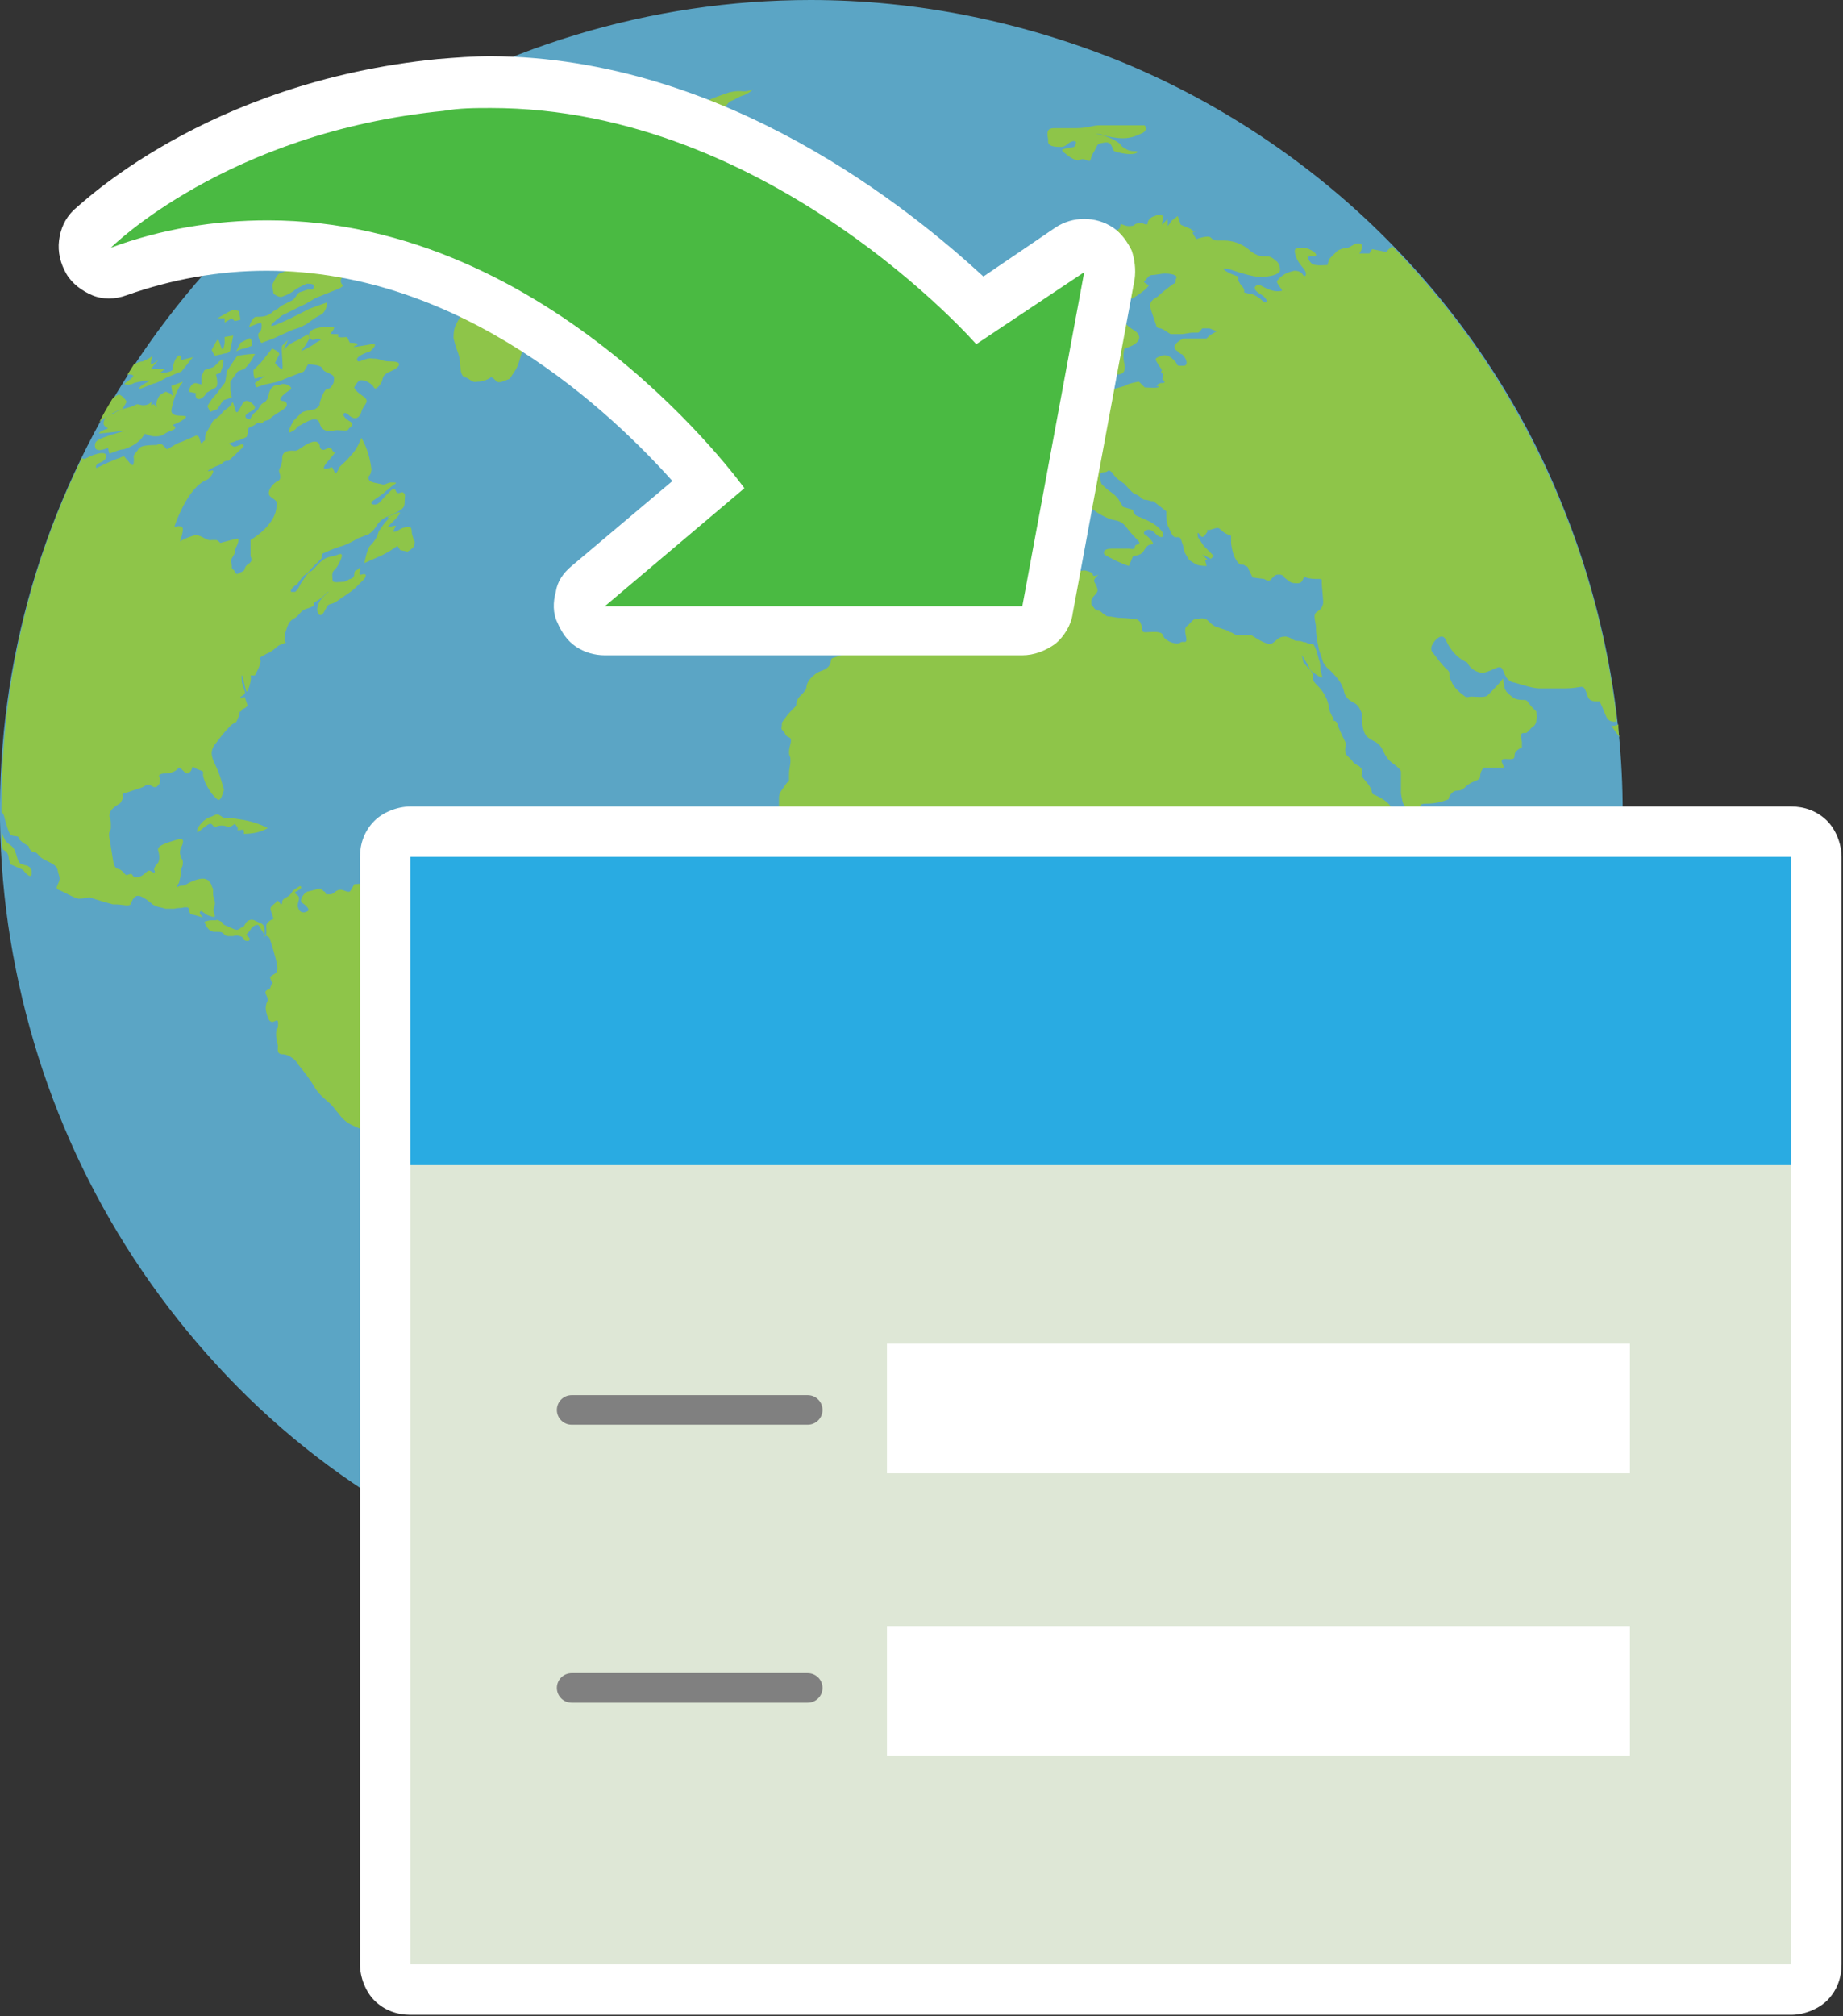<?xml version="1.0" encoding="utf-8"?>
<!-- Generator: Adobe Illustrator 28.3.0, SVG Export Plug-In . SVG Version: 6.00 Build 0)  -->
<svg version="1.1" id="Layer_1" xmlns="http://www.w3.org/2000/svg" xmlns:xlink="http://www.w3.org/1999/xlink" x="0px" y="0px"
	 width="128px" height="140px" viewBox="0 0 128 140" style="enable-background:new 0 0 128 140;" xml:space="preserve">
<rect x="0" y="0" width="128" height="140" fill="#333333" stroke="none"/>
<style type="text/css">
	.st0{fill:#5BA5C5;}
	.st1{fill:#8EC549;}
	.st2{fill:#DEE7D6;}
	.st3{fill:#FFFFFF;}
	.st4{fill:#29ABE2;}
	.st5{fill:none;stroke:#808080;stroke-width:2.052;stroke-linecap:round;stroke-miterlimit:10;}
	.st6{fill:#4ABA42;}
</style>
<path class="st0" d="M112.7,56.4c0,11.1-3.3,22-9.5,31.3c-6.2,9.3-15,16.5-25.3,20.8c-10.3,4.3-21.6,5.4-32.6,3.2
	c-10.9-2.2-21-7.5-28.8-15.4C8.6,88.3,3.3,78.3,1.1,67.3C-1.1,56.4,0,45.1,4.3,34.8C8.6,24.5,15.8,15.7,25,9.5
	C34.3,3.3,45.2,0,56.3,0c7.4,0,14.7,1.5,21.6,4.3c6.8,2.8,13.1,7,18.3,12.2c5.2,5.2,9.4,11.4,12.2,18.3
	C111.2,41.6,112.7,49,112.7,56.4z"/>
<path class="st1" d="M102.1,57.2c0,0-0.3,0.2-0.5,0.4c-0.2,0.2-0.5,0.1-1.1,0.1c-0.5,0-0.4,0.1-0.9,0.1c-0.5,0-0.3,0.3-0.7,0.3
	c-0.4,0-0.7,0.1-0.9,0.1s-0.2-0.3-0.4-0.3c-0.2,0-0.2-0.1-0.2-0.2c0,0,0,0,0-0.1v-0.5c0-0.1-0.1-0.2-0.1-0.3s-0.1-0.2-0.2-0.2
	c-0.2-0.2-0.2-0.3-0.5-0.6c-0.3-0.4-0.7-0.6-1.1-0.8c-0.4-0.1,0-0.2-0.6-0.9c-0.6-0.7-0.2-0.3-0.3-0.8c0-0.1-0.1-0.2-0.2-0.3
	c-0.2-0.1-0.4-0.2-0.5-0.4c-0.4-0.4-0.3-0.3-0.4-0.4c-0.1-0.2-0.1-0.5,0-0.7c0-0.1-0.5-1-0.6-1.4s-0.5-0.2-0.3-0.3
	c0.1-0.1,0-0.1-0.1-0.3c-0.1-0.2-0.2-0.4-0.2-0.6c-0.1-0.6-0.4-1.1-0.8-1.5c-0.4-0.4-0.3-0.4-0.3-0.7c0-0.3-0.7-0.8-0.7-1
	c0-0.2-0.2-0.6-0.1-0.4c0.1,0.1,0.4,0.6,0.5,0.8c0.1,0.2,0,0.2,0.6,0.6c0.6,0.4,0.2-0.1,0.2-0.5c0-0.2,0-0.4-0.1-0.6
	c-0.1-0.4-0.2-0.8-0.4-1.1c-0.2,0-0.4,0-0.5-0.1c-0.3,0-0.2-0.1-0.6-0.1c-0.3,0-0.3-0.2-0.8-0.3c-0.6,0-0.6,0.3-1,0.5
	c-0.4,0.1-1.2-0.5-1.4-0.6c-0.3,0-0.7,0-1,0c-0.1,0-0.2-0.1-0.4-0.2c-0.1,0-0.1,0-0.2-0.1c-0.3-0.1-0.6-0.2-0.9-0.3
	c-0.2-0.1-0.4-0.3-0.5-0.4c-0.3-0.3-0.7-0.1-0.9-0.1c-0.2,0-0.4,0.4-0.6,0.5c-0.2,0.2,0,0.7,0,0.9c0,0.3-0.2,0.1-0.4,0.2
	c-0.2,0.2-0.8,0-1-0.2c-0.3-0.2-0.1-0.2-0.3-0.4c-0.2-0.2-0.9-0.1-1.1-0.1c-0.2,0-0.3,0-0.3-0.4c0-0.1-0.1-0.2-0.1-0.3
	c-0.1-0.1-0.2-0.2-0.3-0.2c0,0-0.7-0.1-1.1-0.1c-0.3,0-0.6-0.1-0.8-0.1c-0.2,0-0.2-0.1-0.4-0.2c-0.1-0.1-0.2-0.2-0.3-0.2
	c-0.1,0-0.2,0-0.2-0.1c-0.1,0-0.1-0.1-0.2-0.2c-0.1-0.1-0.1-0.1-0.1-0.2s0-0.2,0-0.2c0-0.2,0.3-0.4,0.4-0.6c0.1-0.2-0.1-0.5-0.2-0.7
	s0.3-0.5,0.3-0.5s-0.4,0.2-0.4,0c0-0.2-0.6-0.3-0.6-0.3l-0.6,0.1h-2c0,0-0.4,0.1-1.4,0.1c-0.4,0-0.8,0-1.1,0c-0.2,0-0.3,0-0.5,0.1
	c-0.3,0-0.5,0.1-0.8,0.2c-0.2,0.1-0.2,0.2-0.4,0.2c-0.3,0-0.5,0.1-0.8,0.2c-0.4,0.2,0,0-0.1,0.2c-0.1,0.2-0.2,0.2-0.3,0.2h-0.2
	c-0.1,0-0.3-0.1-0.4-0.2c-0.2,0-0.3,0-0.5,0h-0.7c-0.2,0-0.4-0.1-0.5-0.2c-0.1-0.2-0.3-0.3-0.6-0.4c-0.4-0.1-0.3,0.2-0.3,0.2
	s0,0.2-0.1,0.4c-0.1,0.2-0.2,0.4-0.2,0.6c0,0.2-0.4,0.2-0.5,0.4c-0.1,0.2-0.4,0.2-0.7,0.3c-0.3,0.1-0.6,0.1-0.8,0.3
	s-0.5,0.5-0.5,0.7c-0.1,0.2-0.3,0.3-0.3,0.5c0,0.2,0.1,0.4,0.1,0.6l-0.1,0.2c0,0-0.4,0.3-0.4,0.6S59.4,45,59.4,45
	c-0.3,0.1-0.5,0.2-0.8,0.4c-0.2,0.1-0.5,0.2-0.8,0.3c-0.2,0.1,0.1,0.6-0.8,0.9c-0.3,0.1-0.5,0.3-0.7,0.5c-0.2,0.2-0.3,0.5-0.3,0.7
	c-0.1,0.2-0.2,0.3-0.4,0.5c-0.2,0.2-0.3,0.4-0.3,0.7c-0.3,0.3-0.6,0.6-0.8,0.9c-0.2,0.3-0.2,0.2-0.2,0.5c-0.1,0.3,0.1,0.3,0.2,0.5
	c0.1,0.2,0.1,0.2,0.3,0.3c0.3,0.1,0,0.6,0,1c0,0.4,0.1,0.2,0.1,0.6c0,0.4-0.1,0.5-0.1,1V54c0,0.1,0,0.1,0,0.2c0,0,0,0.1-0.1,0.1
	c-0.1,0.1-0.5,0.7-0.5,0.7c-0.1,0.2-0.1,0.3-0.1,0.5v0.5c0,0.3,0,0-0.1,0.4c-0.1,0.4,0,0-0.1,0.3c-0.1,0.3,0.4,0.5,0.4,0.5l0.2,0.2
	c0.2,0.3,0.7,0.1,0.7,0.1c-0.1,0.3,0.2,0.4,0.4,0.5h0.1c0.1,0.2,0.3,0.4,0.5,0.5c0.2,0.1,0.2,0.2,0.5,0.4c0.2,0.1,0.3,0.3,0.4,0.5
	c0,0.1,0.1,0.1,0.1,0.2v0.5c0,0.1,0.4,0.3,0.6,0.5c0.2,0.1,0.4,0.3,0.7,0.3c0.1,0,0.2,0.1,0.2,0.1c0.2,0.1,0.2,0.3,0.4,0.4
	c0.2,0.1,1.2,0.8,1.2,0.8c0.4,0.2,0.7,0.4,1,0.6c0.4,0.3,0.6,0.1,0.6,0.1H62l0.5-0.1c0.2-0.1,0.5-0.2,0.7-0.3c0.3-0.1,0.6-0.2,1-0.2
	h1.2c0.5,0,0.2,0.1,0.5,0.2c0.2,0,0.3,0,0.5,0h0.1l0.5-0.2c0.2,0,0.4-0.1,0.6-0.2c0.2-0.1,0.5-0.2,0.7-0.3c0.2,0,0.3-0.2,0.6-0.2
	c0,0,0.1,0,0.1,0c0,0,0.1,0,0.1-0.1c0,0,0.1-0.1,0.1-0.1c0,0,0-0.1,0-0.1h0.2l0.7-0.1h1c0.4,0,0.3,0.2,0.9,0.5
	c0.6,0.3,0.1,0.3,0,0.7C71.9,63,72.2,63,72.5,63c0.3,0,0.7-0.2,1-0.2c0.3-0.1,0.7-0.1,1-0.3l0.3,0.4c0.2,0.2,0.4,0.4,0.6,0.6
	c0.1,0.1,0.1,0.2,0.1,0.4c0,0.1,0,0.3-0.1,0.4c0,0.1-0.1,0.1-0.1,0.2c-0.1,0.2-0.2,0.4-0.2,0.7c0,0.1,0,0.2-0.1,0.3
	c0,0.2-0.4,0.5-0.5,1.1c-0.1,0.6,0.7,1.4,1.4,2.1l0.4,0.3c0.2,0.1,0.3,0.3,0.4,0.5c0.1,0.2,0.2,0.4,0.2,0.7c0,0.4,0.1,0.7,0.2,1.1
	c0.2,0.7,0.7,0.7,0.4,0.7c-0.3,0-0.2,1,0.1,1.2c0.3,0.2,0.3,1.2-0.3,2c-0.6,1-1.1,2.1-1.4,3.3c0,0.2-0.1,0.3-0.1,0.4
	c-0.2,0.9,1.4,3.7,1.4,3.7c0.1,0.9,0.2,1.8,0.2,2.7c0.1,0.7,0.3,1.3,0.8,1.9c0,0.1,0.1,0.1,0.1,0.2c0,0.6,0.2,1.3,0.5,1.8
	c0.5,0.8-0.3,1.5,0.2,2.6c0.5,1,1,0.6,1.8,0.1s1.2,0,1.5-0.1c0.4,0,1.2-0.5,1.7-0.6c0.5,0,0.5-0.9,1.5-1.3c0.4-0.1,0.8-0.3,1-0.6
	s0.5-0.7,0.5-1.1c0.3-1,0.9-1.3,1.6-1.8c0.7-0.5,0.6-0.6,0.4-1.2l-0.1-0.3c-0.3-0.8,1.5-1.3,1.5-1.3c0.3,0,0.5-0.4,0.7-1.3
	c0.1-0.3,0.1-0.7,0.1-1c-0.1-0.3-0.2-0.7-0.4-1c-0.5-0.5,0.2-0.7,0.5-0.9c0.3-0.2,0.6-0.4,0.9-0.7c0.3-0.3,0.4-0.6,0.6-0.8
	s0.9-0.4,1.1-0.6c0.4-0.2,0.7-0.5,1-0.9c0.3-0.4,0.4-0.5,0.3-0.9c-0.1-0.5,0-0.5,0.1-1.4c0-0.4,0-0.7,0.2-1.1c0,0-0.1-0.2-0.2-0.5
	c-0.1-0.4-0.2-0.7-0.3-1.1c-0.1-0.6,0-0.8-0.1-1.1c-0.2-0.3-0.3-0.7-0.2-1c0-0.5,0.4-0.2,0.4-0.6c0-0.4,0.1-0.6,0.3-0.8
	s-0.1-0.7,0.3-0.8c0.3-0.1,0.6-0.5,0.7-0.6v0c0.2-0.2,0.4-0.3,0.5-0.5c0.1-0.1,0.6-0.8,0.8-1c0.1-0.2,0.7-0.6,0.9-0.8
	c0.2-0.1,0.5-0.2,0.6-0.3c0.3-0.4,0.6-0.7,0.9-1c0.3-0.3,0.6-0.6,0.8-1c0.2-0.5,0.4-1,0.7-1.5c0.5-0.8,0.6-2.4,0.8-2.8
	C102.6,57.1,102.1,57.2,102.1,57.2z M61,45.8h0.4H61z M16.5,25.8c0.2-0.1,0.3-0.1,0.5-0.2c0.3-0.3,0.5-0.6,0.7-1
	c0.1-0.1-1.2,0.1-1.2,0.1c-0.2,0.2-0.6,0.9-0.7,1c-0.1,0.1-0.1,0.8-0.2,0.9c-0.1,0.1-0.5,0.7-0.7,0.9c-0.2,0.2-0.3,0.4-0.5,0.7
	l0.2,0.4l0.5-0.2l0.4-0.6l0.6-0.2L16,27.1l0-0.6L16.5,25.8z M25,26.4c0.2,0,0.3,0,0.5,0.1c0.2,0.1,0.3,0.2,0.4,0.3
	c0.1,0.2,0.2,0.3,0.5-0.1c0.3-0.4,0-0.6,0.7-0.9c0.7-0.3,0.9-0.7,0.1-0.7c-0.8,0-0.7-0.2-1.3-0.2c-0.6-0.1-1,0.4-1.1,0.1
	c-0.1-0.3,0.9-0.6,0.9-0.6s0.7-0.6,0.1-0.5s-1.6,0.3-1.1,0.1c0.5-0.2-0.4-0.2-0.4-0.2l-0.2-0.4c0,0-0.8,0.1-0.6-0.1
	c0.2-0.2-0.7,0-0.5-0.2c0.2-0.2,0.3-0.5,0.1-0.4c-0.5,0-1,0-1.4,0.2c-0.5,0.3-0.1,0.8,0.1,0.7c0.2-0.1,0.3-0.1,0.5,0
	c0,0-0.4,0.2-0.5,0.3c-0.1,0.1-0.9,0.5-0.9,0.5l0.3-0.4l0.3-0.5l-0.1-0.3l-0.7,0.4l-0.6,0.3l-0.4,0.4l0.3-0.7L19.6,24
	c-0.1,0.2,0.1,1.6,0,1.6c-0.1,0.1-0.5-0.4-0.5-0.4c0.1-0.2,0.2-0.4,0.3-0.6c0-0.2-0.5-0.4-0.5-0.4l-0.8,1l-0.5,0.5
	c0,0.2,0,0.4,0.1,0.6l0.7-0.2l-0.7,0.5l0.1,0.3l0.6-0.2c0.5-0.1,1-0.2,1.4-0.4l1.3-0.5l0.3-0.5c0,0,0.9,0,1,0.3
	c0.1,0.3,0.7,0.3,0.8,0.6c0,0.2,0,0.4-0.1,0.5c-0.1,0.2-0.2,0.3-0.4,0.3c-0.3,0.2-0.5,1-0.5,1c0,0.1,0,0.2-0.1,0.2
	c0,0.1-0.1,0.1-0.2,0.2c-0.3,0.1-0.8,0.1-1,0.3c-0.2,0.2-0.5,0.5-0.5,0.5c0,0-0.6,1-0.2,0.8c0.4-0.2,0.3-0.2,0.5-0.4
	c0.3-0.1,1.3-0.9,1.5-0.2c0.2,0.7,0.8,0.5,1,0.5c0.2-0.1,1,0.1,1-0.1c0-0.1,0.6-0.3,0-0.6c-0.6-0.4-0.3-0.7,0-0.4
	c0.3,0.3,0.7,0.4,0.9-0.2c0.1-0.5,0.7-0.7,0.1-1.1c-0.6-0.4-0.6-0.6-0.6-0.6S24.8,26.5,25,26.4z M27.6,35.6l-0.7,0.3L27,36
	c-0.3,0.3-0.5,0.6-0.7,0.9c-0.1,0.4-0.3,0.7-0.6,1c-0.2,0.2-0.4,1.2-0.4,1.2l0.9-0.4c0.5-0.2,1-0.5,1.4-0.8l0.2,0.3l0.5,0.1
	c0.2-0.1,0.3-0.2,0.4-0.3c0.1-0.1,0.1-0.3,0.1-0.4l-0.1-0.2c0-0.1-0.1-0.3-0.1-0.4c0-0.1,0-0.3-0.1-0.4c-0.3,0-0.5,0-0.8,0.2
	c-0.3,0.2-0.4,0.1-0.4,0.1l0.2-0.4c-0.2,0-0.4,0.1-0.6,0.1C27.1,36.4,28.2,35.4,27.6,35.6z M15.6,22.4l0.5-0.3l0.2,0.2l0.4-0.1
	l-0.1-0.6l-0.4-0.1l-0.4,0.2l-0.7,0.4h0.5L15.6,22.4z M15.4,24.6c0.2-0.1,0.5,0,0.6-0.3c0-0.2,0.1-0.5,0.1-0.5l0.1-0.5l-0.6,0.1v0.4
	c0,0.1-0.1,0.6-0.2,0.4c-0.1-0.2-0.2-0.7-0.3-0.6c-0.1,0.1-0.4,0.7-0.4,0.7l0.2,0.4L15.4,24.6z M13.1,27.2l0.5,0.1
	c0,0-0.1,0.5,0.3,0.4c0.4-0.2,0.4-0.4,0.4-0.4s0.5-0.3,0.7-0.4C15.2,26.7,15,26,15,26l0.3-0.1c0,0,0.3-0.7,0.2-0.9
	c-0.1-0.2-0.5,0.4-0.7,0.5l-0.6,0.2L14,26.1v0.6l-0.4-0.1C13.2,26.6,13.1,27.2,13.1,27.2z M50.7,6.4c-0.6,0.2-1.2,0.4-1.8,0.7
	c-0.2,0.1-1.1,0.4-1.2,0.4c-0.1,0,0.5-0.4,0-0.5h-0.1c-0.1-0.1-0.2-0.2-0.3-0.3c-0.1,0-0.2,0-0.3,0l-0.3-0.2
	c-0.2,0.1-0.3,0.2-0.5,0.2h-1l-0.4,0.3L44.8,7l-0.3,0.1L44,7.2l-0.3,0.2l-0.3,0.1L43,7.7l-0.4,0.2l-0.1-0.1l-0.4,0.1l-0.4,0.3
	l-0.2,0.2l-0.2-0.1l-0.6,0.2l-0.2,0.3l-0.1-0.1l-0.4,0.1l-0.2,0.3l-0.3,0.3h-0.2l-0.5,0.2h-0.2l-0.3,0.5l-0.2,0.1l-0.2,0.2l-0.3,0.1
	l-0.1-0.1l-0.3,0.3l-0.5,0.3l-0.3,0.5l-0.5,0.3c0,0,0.4-0.3-0.5,0l-1.8,0.7c-0.4,0.2-0.7,0.5-1,0.8c0,0.1-0.7,0.4-0.7,0.4
	s-2.4,1.6-1.9,1.5c0.5-0.1,0.8,0.2,0.1,0.5c-0.7,0.3-1.3,1.1-2.2,1.4s-1.4,1.2-0.6,0.8c0.8-0.3,1.8-0.7,1.8-0.7s-2.1,1.5-1.2,1.3
	s0.8,0,1.4-0.3c0.7-0.3,0.8-0.9,1.6-0.8c0.8,0.1,1-0.1,1.1,0.4c0.1,0.5,0.5,0.9,0.2,1.3c-0.2,0.3-0.5,0.6-0.8,0.8
	c0,0-0.1,0.5,0.5,0.2c0.6-0.3,0.9-0.9,1-0.7c0.1,0.3,0.3,0.5,0.5,0.7c-0.3,0-0.7,0-1,0.1c-0.3,0.1-0.7,0.5-0.3,0.5
	c0.4,0,0.8-0.1,1.2-0.2c0.1,0-0.1,0.5-0.3,0.7c-0.2,0.1-1,0.8-1,0.8c-0.2,0.2-0.3,0.5-0.4,0.7c-0.1,0.3-0.1,0.6-0.1,0.8
	c0.2,0.8,0.3,0.9,0.4,1.3c0.1,0.5,0,1.3,0.4,1.4c0.4,0.1,0.4,0.4,0.9,0.3c0.3,0,0.6-0.1,0.9-0.3c0.1,0,0.2,0.1,0.4,0.3
	c0.2,0.1,0.4,0,0.9-0.2l0.4-0.6c0.2-0.3,0.4-1.1,0.4-1.1s0.3-0.5,0.2-0.7c-0.1-0.2,0,0.2,0.6-0.5c0.6-0.7,0.7-0.8,0.6-1.1
	c-0.1-0.3-0.2-0.4-0.1-0.5c0.1-0.1,0.3-0.5,0.8-0.7c0.5-0.2,0.2,0.3,1.3-0.6c0.5-0.4,1-0.9,1.5-1.4c0.5-0.5,0-0.5,0.7-0.9
	c0.7-0.4,0.6-0.3,1.3-0.8c0.7-0.5,1-0.8,1.3-0.9c0.3-0.1,1.4-1,2.3-1.6c1-0.6,0.8-0.5,0.6-0.4c-0.2,0.1-1.6,0.4-2,0.5
	c-0.4,0.1,0.3-0.6,0.3-0.6s0.5-0.5,0.6-0.3s0.3,0.4,0.9,0.1c0.6-0.2,1-0.5,0.6-0.7c-0.4-0.2-0.4-0.2-0.7-0.3
	c-0.3-0.1-0.3-0.1-0.7-0.1c-0.4,0-0.8-0.1-0.6-0.2c0.2-0.1,0.5-0.3,1.1-0.5l0.9-0.4c0.3-0.1,0.7-0.1,0.7-0.2c0-0.2-0.2-0.2-0.4-0.1
	c0.3-0.1,0.6-0.2,0.8-0.4c0.3-0.4,0.6-0.7,0.2-0.5c-0.4,0.2,0.3-0.5,0.3-0.5s0.2-0.6-0.4-0.3c-0.7,0.2-1.2,0-0.5-0.2
	c0.8-0.2,1.3-0.6,1.1-0.6h-1.2c0,0-0.1-0.2,1-0.9c1.1-0.7,1.2-1.2,1.5-1.3c0.3-0.1,0.5-0.3,0.9-0.4c0.2-0.1,0.4-0.2,0.6-0.4
	C51.6,6.5,51.6,6.2,50.7,6.4z M49.5,16.2c-0.4,0.3-0.4,0.2-0.8,0.4c-0.3,0.1-0.6,0.2-0.8,0.4c-0.2,0.2-0.5,0.4-0.8,0.5
	c-0.3,0.1-0.2-0.2-0.5-0.2c-0.3-0.1-1.4,0.9-1.2,1c0.2,0.1,0.6-0.3,1.1-0.5c0.5-0.2,0,0.2-0.1,0.2c-0.2,0.2-0.5,0.4-0.7,0.7l0.9-0.2
	L46.3,19c0,0,0.7-0.3,0.9-0.3c0.3,0,0.7,0,1-0.1c0.3-0.1,0.7-0.3,0.7-0.4c0.4-0.4,0.8-0.7,1.3-1c0.4-0.3,0.7-0.6,1-1.1
	C50.9,15.8,49.9,15.9,49.5,16.2z M16.4,24.4c0.2-0.1,0.4-0.2,0.6-0.2c0.2-0.1,0.3-0.1,0.5-0.2c0,0,0-0.6-0.2-0.5
	c-0.2,0.1-0.4,0.2-0.6,0.3L16.4,24.4z M18.6,57.5c-0.6-0.3-1.2-0.5-1.9-0.6c-1.1-0.2-1.1,0-1.3-0.2c-0.3-0.2-0.3-0.2-0.7,0
	c-0.4,0.1-0.7,0.4-0.9,0.7c0,0-0.1,0.1-0.1,0.2c0,0.1,0,0.1,0,0.2c0.1,0,0.7-0.6,0.9-0.6c0.2,0,0.2,0.3,0.4,0.2
	c0.3-0.1,0.5-0.1,0.8,0c0.2,0.1,0.5-0.2,0.5-0.2s0.3,0.3,0.2,0.4c-0.1,0.1,0.4,0,0.4,0s0.1,0.3,0,0.3C17.5,57.9,18.1,57.8,18.6,57.5
	z M47.3,68.9c-0.4-0.4,0.1-0.8-0.5-0.7c-0.6,0.1-0.4,0.3-1.3,0C45,68,44.5,67.7,44,67.5c-0.4-0.2-0.9-0.4-1.4-0.5
	c-0.3,0-0.6,0-0.9,0.1c-0.4,0-0.7,0.2-0.9,0.1c-0.3-0.1-0.9-0.4-1.4,0.2l-0.2,0.2c0-0.2-0.1-0.4-0.2-0.6c-0.1-0.3-0.2-0.3-0.8-0.4
	c-0.7-0.1-1.1-0.3-1.4-0.3c-0.1,0-0.3,0-0.4,0c-0.1,0.1-0.2,0.1-0.3,0.3c0,0.1-0.1,0.1-0.1,0.2c0-0.1,0.1-0.2,0.1-0.2
	c0-0.1,0-0.2-0.1-0.2c-0.2-0.3-0.5-0.2-0.7-0.2c-0.2,0-0.8,0.1-0.8,0.1s-0.4-0.2-0.1-0.4c0.3-0.2,0.4-0.3,0.2-0.5
	c-0.1-0.3,0.1-0.1-0.5-0.3c-0.5-0.2-0.4-0.3-0.6-0.6c-0.2-0.3-0.6-0.7-0.6-0.7l-0.2-0.1h-0.1c-0.5-0.2-1-0.4-1.5-0.4H31
	c-0.3,0-0.7,0-1,0l-0.7,0.1h-0.1c-0.2-0.1-0.7-0.4-0.8-0.3c-0.2,0.1-0.7-0.8-1.1-0.7c-0.3,0.1-0.6,0.1-0.8,0c0,0,0.4-0.4,0.2-0.5
	c-0.2-0.1-0.2,0-0.6-0.1s-1-0.2-0.6-0.3c0.4-0.1,0.3-0.2,0.3-0.2l-1.2,0.1c0,0-0.2,0.4-0.3,0.5c-0.2,0.1-0.5-0.2-0.8-0.1
	c-0.3,0.1-0.3,0.3-0.6,0.3c0,0-0.1,0-0.1,0c0,0-0.1,0-0.1,0c0,0-0.1,0-0.1-0.1c0,0,0-0.1-0.1-0.1c0,0-0.2-0.2-0.3-0.2l-0.8,0.2
	c-0.2,0-0.7,0.6-0.4,0.8c0.3,0.2,0.6,0.5,0.3,0.6c-0.2,0.1-0.5,0.1-0.6-0.3c-0.1-0.3,0.2-0.6,0-0.8c-0.2-0.2-0.2-0.1-0.2-0.2
	c0-0.1,0-0.1,0.1-0.1l0.3-0.2c0,0,0.1-0.3-0.2-0.1c-0.3,0.2-0.3,0.2-0.4,0.3c-0.1,0.2-0.2,0.3-0.4,0.4c-0.2,0.1-0.3,0.2-0.3,0.3
	c0,0.1,0,0.2-0.1,0.2c0,0-0.2-0.4-0.3-0.2c-0.1,0.2-0.5,0.3-0.4,0.6l0.2,0.6c0,0-0.6,0.2-0.5,0.6c0,0.1,0,0.3,0,0.4
	c0,0.1-0.1,0.2-0.2,0.3c0,0,0.3-0.8-0.2-1c-0.5-0.2-0.5-0.3-0.8-0.2c-0.3,0.1-0.3,0.5-0.5,0.5c-0.1,0-0.1,0.1-0.2,0.1
	c-0.1,0.1-0.2,0.1-0.6-0.1c-0.5-0.2-0.5-0.2-0.6-0.4c-0.1,0-0.3-0.2-0.4-0.1c-0.1,0-0.1,0-0.3,0c-0.2,0-0.5,0.1-0.5,0.1
	c0.1,0.3,0.3,0.7,0.7,0.7c0.5,0,0.5,0,0.7,0.2c0.1,0.1,0.2,0.1,0.3,0.1c0.1,0,0.2,0,0.3,0c0.2-0.1,0.7,0,0.7,0.2
	c0.1,0.2,0.6,0.2,0.4-0.1c0,0-0.1-0.1-0.1-0.1c0,0-0.1-0.1-0.1-0.1l0.1-0.1c0.2-0.2,0.2-0.3,0.3-0.4c0.1-0.1,0.4-0.3,0.5-0.1
	c0.1,0.2,0.2,0.3,0.3,0.5c0,0.1,0.3,0.2,0.4,0.3c0.1,0.2,0.5,1.6,0.5,1.7c0,0.1,0.2,0.6-0.1,0.8c-0.3,0.2-0.4,0.2-0.3,0.4
	c0.1,0.3,0.2,0.2,0.1,0.3c-0.1,0.1-0.1,0.3-0.2,0.4c-0.1,0-0.4,0.1-0.2,0.4c0.2,0.4,0,0.5,0,0.6c0,0.1-0.1,0.2,0,0.6
	c0.1,0.4,0.2,0.8,0.6,0.6c0.3-0.2,0.2,0.3,0.2,0.4c0,0.2-0.2,0.1-0.1,0.2c0,0.1-0.1,0.4,0.1,1.1c0,0.2-0.1,0.6,0.3,0.6
	c0.2,0,0.5,0.1,0.6,0.2c0.2,0.1,0.4,0.3,0.5,0.5c0.4,0.5,0.8,1,1.1,1.5c0.3,0.6,0.9,1,1.2,1.3c0.2,0.2,0.3,0.4,0.5,0.6
	c0.2,0.3,0.5,0.6,0.9,0.8c0.4,0.2,0.9,0.4,1.4,0.6c0.3,0.1,0.9-0.1,1.2,0.2c0.3,0.3,0.7,0.7,0.9,0.7c0,0,0,0.1,0,0.1
	c0.2,0.1,0.3,0.3,0.3,0.2c0.6,1.1,1.1,2.3,1.5,3.5c0.3,0.9,1.5,3.8,1.5,3.8c0,0,0.8,1.5,0.5,1.3c-0.3-0.2,0.3,0.5,0.5,0.8
	c0.2,0.3,0.3,0.6,0.4,0.9c0.2,0.6,0.6,1.5,0.7,1.9c0.1,0.3,0.6,1.8,0.6,1.8s-0.4,0,0,0.5s1.1,0.7,1.2,1.2c0.1,0.4-0.1,0.9,0.3,1.3
	c0.4,0.4,0.5,1,0.7,0.9c0.2-0.1,0.1,0.3,0.4,0.9c0.3,0.6,0.5,0.7,0.5,0.5c0.1-0.2-0.2-0.6-0.4-1c-0.2-0.4-0.3-0.8-0.1-0.7
	c0.2,0.2,0.4,0.5,0.5,0.7c0.1,0.1,0.3,0.6,0.5,1c0.1,0.3,0.3,0.6,0.4,0.9l-0.1,0.5c0,0-0.4-0.1-0.3,0.2c0.1,0.3,0.1,0.6,0.2,0.9
	c0,0,0.5-0.1,0.7-0.1c0.2,0,0.4-0.2,0.5-0.1c0,0.1,0,0.7-0.1,0.8s-0.1,0.7-0.1,0.7c0.2,0.3,0.5,0.6,0.8,0.8c0.2,0.1,0.8,0.6,0.9,0.7
	c0.1,0.1,0.2,0.2,0.3,0.3c0.2,0.2,0.5,0.4,0.8,0.6c0,0,0.1-0.1,0.3,0.1c0.2,0.2,0.4,0.3,0.6,0.3c0,0,0.1,0.2,0.2,0.2
	c0.1,0,0.3,0.1,0.4,0.1c0.3,0.2,0.6,0.3,0.9,0.4c0.3-0.1,0.5-0.2,0.8-0.1c0.3,0.1,0.6,0.1,0.9,0l0.9-0.2h0.1
	c0.1-0.1,0.2-0.2,0.3-0.2c0.2-0.1,0.3-0.1,0.5-0.2c0.2,0,0.3-0.1,0.5-0.1l0.5-0.4c-0.5,0.2-1,0.2-1.4,0.2c-0.5-0.1-1-0.2-1.4-0.5
	c-1.2-1-0.6-0.7-1.3-1.1c-0.7-0.4-1.2-0.7-0.8-0.9c0.4-0.2,0.4,0,0.2-0.6c-0.2-0.6-0.3-0.8-0.1-0.9s0.4,0.2,0.1-0.6
	c-0.3-0.8-0.5-0.7-0.8-0.6c-0.2,0-0.4,0-0.6,0c-0.2-0.1-0.3-0.2-0.4-0.4c-0.3-0.5-0.4-0.9,0-1.1c0.1-0.1,0.2-0.2,0.3-0.3
	s0-0.3,0-0.4c-0.1-0.2-0.5-0.2-0.2-0.6c0.3-0.5,0.6-0.6,0.2-0.7c-0.4-0.2-1,0-1.1-0.3c-0.1-0.3-1.2-0.7-0.4-0.9
	c0.7-0.1,1.2,0.3,1.3-0.1c0.1-0.3,0.2-0.4-0.1-0.7c-0.4-0.3-1.1-0.8-0.7-0.9c0.3-0.1,1.9,0,2.2-0.6c0.1-0.2,0.2-0.4,0.2-0.6
	c0-0.2,0-0.4-0.1-0.6c-0.1-0.4-0.3-0.3-0.7-0.7c-0.4-0.4,0.4-0.5-0.2-0.7c-0.6-0.2-1.1-0.1-1.2-0.4v-0.2c0.3,0,0.6,0,0.9,0
	c0.7,0,0.9,0.4,1.4,0.2c0.5-0.3,0.9-0.2,1-0.6c0-0.6,0-1.2-0.2-1.8c-0.1-0.3-0.1-0.7,0-1c0.1,0,0.2,0.1,0.2,0.2
	c0.1,0.1,0.1,0.2,0.1,0.3c0,0.4,0.2,0.1,0.2-0.6c0.1-0.6-0.1-0.8,0.3-1.2c0.4-0.4,0.4-0.5-0.1-1c-0.5-0.5-1.2-0.9-0.9-1.2
	c0.3-0.4,0.7-1.1,0.9-1.3c0.2-0.2,0.9-1,1.4-1c0.5,0.1,1.1,0,1.6-0.1c0-0.1-0.5-0.5,0-0.5c0.5,0,0.5-0.2,0.5-0.2
	c0-0.3-0.1-0.6-0.1-0.9c0.1-0.3,0.2-0.5,0.1-0.8c-0.1-0.2-0.2-0.5-0.3-0.9c-0.1-0.4,0.2-0.3,0.1-0.8c-0.1-0.5-0.8-2.4-1.1-3
	c-0.3-0.7,0.3-0.3,0.5-0.2c0.2,0.1-0.1-0.1,0.1-0.6c0.1-0.5,0-0.6,0-0.8c0-0.2,0.3-0.4,0.7-0.7c0.2-0.2,0.4-0.4,0.5-0.7
	c0.1-0.3,0-0.6-0.1-0.8C48,69.8,47.7,69.3,47.3,68.9z"/>
<path class="st1" d="M39.8,104.7C39.7,104.7,39.8,104.8,39.8,104.7L39.8,104.7z M100.6,73.7c-0.5-0.6-0.4-0.3-0.4-0.3
	c-0.1,0.3-0.1,0.6-0.2,0.9c0,0.2-0.1,0.2-0.4,0.6c-0.3,0.3-0.4,0.5-0.7,0.8c-0.2,0.3-0.8,0.3-1,0.5c-0.2,0.3-0.8,0.5-1,0.8
	s-0.2,0.4-0.2,1s0.1,0.7,0.3,1.2c0.2,0.5-0.2,0.3-0.6,0.9c-0.3,0.6-0.4,0.5-0.7,1c-0.2,0.5,0.1,0.6,0.2,0.8c0.2,0.2,0,0.5-0.2,0.9
	c-0.2,0.4,0,0.3,0.4,0.9c0.4,0.6,0.9,0,1.2,0c0.3,0,0.7-0.4,0.7-0.4c0.7-1.8,1.3-3.6,2-5.4l0-0.1c0-0.5-0.1-0.8,0.3-0.8
	c0.4,0,0.1-0.3,0.1-0.3s-0.2-0.1-0.2-0.6c0-0.5,0.4,0.2,0.5,0.1s0.1-0.6,0.1-1.3C101.1,74.1,101.1,74.3,100.6,73.7z M9.3,26.6
	c0.3-0.1,1.4-0.3,1-0.1c-0.4,0.2-0.7,0.4-0.6,0.5c0.4-0.1,0.7-0.3,1.1-0.4c0.3-0.1,0.6-0.3,0.8-0.4c0.3-0.1,0.7-0.3,1-0.4l0.8-1
	l-0.8,0.2c0,0,0-0.4-0.2-0.3c-0.2,0.1-0.4,0.6-0.4,0.9c0,0.3-0.9,0.3-0.9,0.3l0.4-0.3h-1L11,25c0,0-0.4,0.3-0.5,0.3
	c-0.1-0.1,0.1-0.6,0.1-0.6c-0.2,0.2-0.5,0.3-0.7,0.4c-0.2,0-0.4,0.1-0.6,0.2l-0.5,0.8l0.1-0.1C9,26,9.4,26,9.2,26.2
	s-0.4,0.3-0.5,0.4C8.5,26.7,9,26.8,9.3,26.6z M8.8,27.9c-0.1-0.2-0.3-0.4-0.5-0.5c-0.1,0-0.3,0.1-0.5,0.3c-0.3,0.5-0.6,1-0.9,1.6
	c0.5-0.4,1-0.7,1.6-0.9L8.8,27.9z M19.8,44.7L19.8,44.7L19.8,44.7z M112.4,50.3c-0.2,0.1-0.3,0.1-0.5,0.1l0.6,0.8
	C112.4,51,112.4,50.6,112.4,50.3z M14.1,63.7c-0.1-0.1-0.3-0.3-0.2-0.4s0.1,0,0.3,0.1c0.1,0.1,0.3,0.2,0.4,0.2
	c0.2,0.1,0.4,0.1,0.3-0.1c-0.1-0.2-0.1-0.4,0-0.6c0.1-0.3-0.1-0.6-0.1-0.8c0-0.1,0-0.3,0-0.4c-0.1-0.1-0.1-0.3-0.2-0.4
	c-0.1-0.1-0.1-0.2-0.2-0.2c0,0-0.2-0.2-0.8,0c-0.6,0.2-0.7,0.4-0.9,0.4h-0.1c-0.2,0-0.4,0.2-0.3,0.1c0,0,0-0.1,0-0.1
	c0.2-0.3,0.1-0.1,0.2-0.5c0.1-0.4,0-0.3,0.1-0.7c0.1-0.2,0.1-0.3,0.1-0.4c0-0.1,0-0.2-0.1-0.3c0-0.1-0.1-0.2-0.1-0.4
	c0-0.1,0-0.2,0.1-0.4c0.1-0.2,0.3-0.7-0.3-0.5c-0.6,0.2-1.5,0.4-1.3,0.8c0.1,0.4,0.1,0.7-0.1,0.9c-0.2,0.2-0.2,0.4-0.2,0.4
	c0.1,0.1,0.1,0.3-0.2,0.1c-0.3-0.2-0.4,0.3-0.9,0.4c-0.5,0.1-0.3-0.3-0.6-0.2c-0.3,0.1-0.2,0.1-0.5-0.2S8.1,60.5,7.9,60
	c-0.1-0.5-0.2-1.3-0.3-1.8c-0.1-0.5,0.1-0.5,0.1-0.7c0-0.1,0-0.1,0-0.2c0-0.2,0-0.4-0.1-0.6C7.6,56.5,7.6,56.3,8,56
	c0.4-0.3,0.3-0.1,0.5-0.5c0.2-0.4-0.3-0.3,0.4-0.5l0.9-0.3c0.3-0.1,0.4-0.3,0.6-0.2c0.2,0.1,0.4,0.3,0.6,0c0.1-0.1,0.1-0.1,0.1-0.2
	c0-0.1,0-0.2,0-0.3c0,0-0.3-0.3,0.5-0.3c0.9-0.1,0.7-0.6,1-0.3c0.3,0.3,0.4,0.4,0.6,0.2c0.2-0.2,0.1-0.5,0.3-0.3
	c0.3,0.2,0.7,0.2,0.6,0.4c0,0.2,0,0.2,0.1,0.5c0.1,0.3,0.3,0.6,0.5,0.9c0.3,0.3,0.5,0.7,0.7,0.2c0.2-0.6,0.2-0.3,0-1
	c-0.1-0.4-0.3-0.9-0.5-1.3c-0.1-0.2-0.2-0.5-0.2-0.7s0.1-0.5,0.3-0.7c0.3-0.4,0.6-0.8,1-1.2c0.3-0.3,0.4-0.1,0.5-0.5
	c0.2-0.3,0.1-0.5,0.2-0.5c0.1,0,0.1-0.2,0.2-0.2c0.1,0,0.2-0.1,0.3-0.2l-0.1-0.3L16.8,49l0.3-0.3L17,48.4c0,0-0.4,0.1-0.3,0
	c0.1-0.1,0.4-0.2,0.3-0.4l-0.2-0.6c0,0-0.1-1,0.1-0.2c0.2,0.8,0.2,1.1,0.4,0.5c0.2-0.6,0.1-0.8,0.1-0.8h0.3c0,0,0.4-0.7,0.4-1
	c-0.1-0.3-0.1-0.2,0.4-0.5c0.5-0.2,0.7-0.5,0.9-0.6l0.5-0.2c-0.1,0-0.2,0-0.1-0.6c0.2-0.7,0.3-0.9,0.7-1.1c0.3-0.2,0.4-0.5,0.7-0.6
	l0.3-0.1c0.2-0.1,0.3-0.1,0.3-0.2c0,0,0-0.1,0-0.1c0,0,0-0.1,0.1-0.1c0.1-0.1,0.2-0.1,0.3-0.2c0.2-0.1,0.4-0.4,0.6-0.5
	s-0.6,0.4-0.7,0.9c-0.2,0.5,0.1,1,0.4,0.5c0.3-0.5,0.2-0.5,0.6-0.6c0.3-0.1,0.6-0.4,0.8-0.5c0.3-0.2,0.6-0.4,0.8-0.6
	c0.2-0.2,0.4-0.4,0.6-0.6c0.2-0.3,0.1-0.4-0.2-0.3c-0.3,0.1,0-0.5-0.1-0.5c-0.1,0.1-0.2,0.2-0.3,0.2c-0.1,0.1-0.1,0.2-0.1,0.3
	c0,0.2-0.2,0.3-0.3,0.3c-0.2,0.1-0.3,0.2-0.5,0.2c-0.2,0-0.7,0.1-0.7-0.1c0-0.2-0.1-0.5,0.1-0.7c0.1-0.1,0.2-0.2,0.3-0.4
	c0.1-0.2,0.5-0.9,0-0.7c-0.5,0.2-0.7,0.1-1.1,0.4c-0.4,0.3-0.7,0.8-0.9,0.8c-0.2,0.2-0.4,0.5-0.6,0.8c-0.1,0.2-0.2,0.4-0.3,0.5
	l-0.1,0.1c-0.1,0-0.1,0-0.2,0c-0.1,0-0.1,0-0.1-0.1c0.1-0.2,0.2-0.3,0.4-0.4c0.2-0.2,0.3-0.5,0.6-0.7c0.3-0.2,0.3-0.3,0.4-0.4
	l0.4-0.4c0.1-0.1,0.2-0.2,0.3-0.3c0.1-0.1,0-0.4,0.2-0.4c0.2-0.1,0.9-0.4,1.3-0.5c0.3-0.1,0.9-0.4,1-0.5c0.3-0.1,0.5-0.2,0.8-0.3
	c0.1-0.1,0.2-0.1,0.5-0.5c0.2-0.4,0.6-0.7,1-0.8c0.8-0.4,1-0.5,1-0.9c0-0.4,0.1-0.6-0.1-0.7c-0.1-0.1-0.4,0.2-0.5-0.1
	c-0.1-0.3-0.3-0.1-0.6,0.2c-0.3,0.3-0.5,0.6-0.7,0.7c-0.2,0.1-0.7,0-0.2-0.3c0.3-0.2,0.6-0.4,0.8-0.6c0.3-0.2,0.2-0.2,0.5-0.4
	c0.3-0.2,0.3-0.2-0.2-0.2c-0.4,0.1-0.3,0.2-0.7,0.1c-0.4-0.1-0.8-0.1-0.8-0.4c0-0.3,0.1,0,0.2-0.6c-0.1-0.8-0.3-1.5-0.7-2.2
	c-0.2,0.5-0.4,0.9-0.8,1.3c-0.4,0.5-0.8,0.7-0.8,0.9c-0.1,0.2-0.2,0.4-0.3,0.1c-0.1-0.3-0.2-0.3-0.3-0.2c-0.1,0-0.8,0.3-0.1-0.5
	c0.7-0.8,0.4-0.5,0.3-0.7c-0.1-0.3-0.3-0.2-0.5-0.1c-0.2,0.1-0.4,0-0.4-0.3c-0.1-0.3-0.4-0.3-0.8-0.1c-0.4,0.2-0.7,0.5-0.9,0.5
	c-0.2,0-0.9-0.1-0.9,0.5c0,0.7-0.3,0.7-0.2,1c0.1,0.3,0.1,0.5-0.1,0.6c-0.3,0.1-0.9,0.8-0.5,1.1c0.4,0.3,0.5,0.3,0.4,0.7
	c0,0.3-0.2,1.3-1.8,2.3c0,0.4,0,0.8,0,1.1c0.1,0.3,0.1,0.4-0.2,0.6s-0.1,0.4-0.4,0.5c-0.3,0.1-0.3,0.3-0.5,0c-0.1-0.3-0.2,0-0.2-0.4
	c0-0.4-0.2-0.2,0.1-0.7c0.3-0.5,0-0.2,0.2-0.6c0.2-0.4,0.2-0.6,0.1-0.6c-0.1,0-1.2,0.3-1.2,0.3c-0.1-0.1-0.2-0.2-0.3-0.2
	c-0.1,0-0.2,0-0.3,0c-0.4,0.1-0.8-0.5-1.3-0.3c-0.3,0.1-0.6,0.2-0.9,0.4c0.1-0.3,0.2-0.6,0.2-0.9c-0.1-0.3-0.6-0.1-0.6-0.1
	s0.9-2.8,2.3-3.3c0.2-0.1,0.7-0.8,0.2-0.6c-0.5,0.1,0.3-0.3,0.6-0.4c0.3-0.1,0.2-0.2,0.5-0.3c0.4-0.1-0.2,0.3,0.5-0.3
	c0.6-0.6,0.8-0.7,0.7-0.8c0-0.2-0.5,0.2-0.7,0.1l-0.3-0.2c0.2-0.1,0.4-0.1,0.5-0.2c0.2,0,0.4-0.1,0.6-0.2c0.2-0.1,0.1,0,0.2-0.3
	c0-0.3,0-0.4,0.3-0.5c0.3-0.1,0.3-0.3,0.6-0.2c0.3,0,0-0.1,0.4-0.2c0.4-0.1,0,0,0.6-0.4c0.6-0.4,0.9-0.5,0.8-0.8
	c-0.1-0.3-0.7,0-0.3-0.5c0.5-0.5,0.7-0.4,0.6-0.6c-0.1-0.2-0.6-0.3-0.7-0.2c-0.1,0.1-0.3-0.1-0.6,0.2c-0.3,0.3-0.2,0.7-0.4,0.9
	c-0.1,0.2-0.3,0.1-0.5,0.5s-0.4,0.3-0.5,0.6c-0.2,0.2,0,0.2-0.2,0.2s-0.4-0.2-0.1-0.4c0.3-0.2,0.7-0.3,0.4-0.6
	c-0.3-0.3-0.6-0.4-0.8,0c-0.2,0.4-0.3,0.6-0.4,0.5c-0.1-0.1-0.2-0.9-0.3-0.6c-0.1,0.3-0.5,0.4-0.7,0.7c-0.2,0.3-0.6,0.4-0.7,0.7
	c-0.1,0.2-0.3,0.5-0.4,0.7s0,0.5-0.1,0.5c-0.1,0-0.2,0.4-0.3,0c-0.1-0.4-0.2-0.4-0.4-0.3l-0.7,0.3c-0.2,0.1-0.3,0.1-0.5,0.2
	l-0.7,0.4c-0.1-0.1-0.2-0.2-0.3-0.3c-0.1-0.1-0.3-0.1-0.4,0C10,30.9,9.7,31,9.6,31.2c-0.1,0.2-0.4,0.4-0.3,0.6c0,0.2,0,0.5-0.1,0.5
	C9,32.2,9,32.1,8.8,31.9c-0.2-0.2-0.1-0.3-0.5-0.1c-0.4,0.1-1.6,0.7-1.6,0.7S6.5,32.3,7,32.1c0.5-0.2,0.6-0.8-0.2-0.6
	S5.9,32,5.7,31.8C2,39.3,0.1,47.6,0.1,56v0.4c0.2,0.1,0.2,0.4,0.3,0.7c0.1,0.3,0.2,0.8,0.4,0.9c0.2,0.1,0.5,0,0.5,0.2
	c0.1,0.2,0.4,0.4,0.6,0.5c0.2,0.1,0,0.1,0.2,0.3c0.2,0.3,0.3,0,0.6,0.4c0.3,0.4,1.2,0.5,1.3,1c0.1,0.5,0.2,0.5,0.1,0.8
	c-0.1,0.3-0.3,0.5,0,0.6c0.3,0.1,1.1,0.6,1.4,0.6s0.7-0.1,0.7-0.1s0.9,0.3,1.3,0.4c0.4,0.1,0.2,0.1,0.6,0.1c0.4,0,1,0.2,1-0.1
	c0.1-0.2,0.2-0.5,0.5-0.5s0.9,0.5,1,0.6l0.2,0.1c0.2,0.1,0.4,0.1,0.7,0.2c0.2,0,0.4,0,0.6,0c0.4-0.1,0.3,0,0.7-0.1
	c0.1,0,0.1,0,0.2,0c0,0,0.1,0,0.1,0.1c0.1,0.1,0,0.3,0.2,0.4C13.5,63.5,14,63.7,14.1,63.7C14.2,63.8,14.2,63.8,14.1,63.7z
	 M112.3,50.1c-1.4-12.4-6.9-24.1-15.6-33c-0.1,0.1-0.3,0.2-0.4,0.4l-1-0.2l-0.2,0.3h-0.7c0.1-0.1,0.2-0.3,0.2-0.5
	c0-0.3-0.5-0.2-0.6-0.1c-0.2,0.1-0.3,0.2-0.4,0.2c-0.2,0-0.5,0.1-0.7,0.2c-0.2,0.2-0.4,0.4-0.6,0.6l-0.1,0.4c0,0-0.9,0.1-1.1-0.1
	c-0.2-0.2-0.5-0.6,0.1-0.5c0.6,0-0.2-0.6-0.7-0.6c-0.5,0-0.7,0-0.5,0.6c0.2,0.6,0.7,0.9,0.7,1.2c0,0.3-0.2,0.1-0.2,0.1
	c-0.1-0.2-0.3-0.3-0.6-0.3c-0.5,0.1-0.9,0.3-1.2,0.7c-0.1,0.2,0.5,0.7,0.3,0.7c-0.5,0.1-0.9-0.1-1.3-0.3c-0.4-0.3-0.9,0.1-0.2,0.5
	c0.7,0.4,0.5,0.8,0.2,0.5c-0.2-0.2-0.5-0.4-0.8-0.5c-0.2,0-0.5-0.1-0.5-0.1s0.1-0.2-0.2-0.5c-0.1-0.1-0.1-0.2-0.2-0.3
	c0-0.1,0-0.2,0-0.3c-0.3-0.1-0.6-0.2-0.9-0.4c-0.4-0.3,0.1-0.1,0.3-0.1c0.6,0.2,1.2,0.4,1.8,0.5c0.7,0.1,1.8-0.1,1.7-0.5
	c0-0.2-0.1-0.5-0.3-0.6c-0.2-0.2-0.4-0.3-0.6-0.3c-0.2,0-0.5,0-0.7-0.1c-0.2-0.1-0.4-0.2-0.6-0.4c-0.5-0.4-1.1-0.6-1.7-0.6
	c-0.2,0-0.3,0-0.5,0c-0.2,0-0.3-0.1-0.4-0.2c-0.2-0.2-1,0.1-1,0.1s-0.4-0.5-0.2-0.5h0.2c-0.2,0-0.3-0.1-0.4-0.2
	c-0.2-0.1-0.5-0.2-0.7-0.3L82,15.6L81.8,15l-0.4,0.3l-0.3,0.4v-0.5l-0.4,0.4c0-0.2,0.1-0.4,0.1-0.6c-0.2-0.1-0.4-0.1-0.6,0
	c-0.4,0.1-0.5,0.4-0.5,0.5c0,0.2-0.3,0-0.4,0c-0.2,0-0.4,0-0.5,0.1c0,0,0,0.1-0.4,0.1c-0.4,0-0.6-0.3-0.6,0c0,0.3-0.4,0.3-0.5,0.4
	c-0.1,0-0.2,0.6-0.2,0.6s-0.7,0.1-0.8,0c-0.2-0.1-0.3,0.1-0.3,0.5c0,0.3-0.3,0.4-0.4,0.4c-0.2,0.1-0.3,0.3-0.5,0.5
	c0,0.2-0.1,0.3-0.1,0.5c0,0-0.1,0.5-0.2,0.6c-0.2,0-0.5,0.5-0.7,0.5c-0.2,0-0.3,0.5-0.5,0.5h-1.2c0,0,0,0.6-0.2,0.7
	c-0.2,0.1-0.3,0.2-0.5,0.2c-0.3,0.1-0.5,0.1-0.5,0.2c0.1,0.2,0.1,0.3,0.2,0.4l0.9,0.1h-1.1c0.1,0.3,0.1,0.5,0.2,0.8l0.7-0.3
	l-0.5,0.7l0.4,0.7c0,0,0,0.4,0.9,0.3c0.9-0.1,1-0.4,1.2-0.5c0.2,0,0.4-0.8,0.5-0.4s0.1,0.4,0.4,0.4h0.1c0.5,0-0.6,0.2,0,0.5
	c0.6,0.3,0.4,0.2,0.7,0.9c0.2,0.3,0.2,0.6,0.2,0.9c0,0.1,0.1,0.2,0.2,0.3c0.1,0.1,0.2,0.1,0.3,0.2c0.3,0,0.4-0.1,0.4-0.2
	c0-0.2,0.4-0.2,0.7-0.1c0.3,0,0.6-0.1,0.5-0.7c-0.1-0.4-0.1-0.8,0-1.1c0,0,1.2-0.3,1-0.9c-0.2-0.5-0.9-0.4-1.2-1.4
	c-0.3-1,0.6-1,1.1-1.4c0.3-0.2,0.6-0.4,0.8-0.7c0,0-0.5-0.2-0.3-0.3c0.2-0.2,0.3-0.4,0.5-0.4c0.2,0,0.7-0.1,0.8-0.1h0.2
	c0.3,0,0.8,0.1,0.7,0.3c-0.1,0.2,0,0.4-0.2,0.4c-0.4,0.3-0.8,0.6-1.1,0.9c0,0-0.7,0.3-0.5,0.8c0.2,0.6,0.4,1.2,0.4,1.2
	s0,0.2,0.3,0.2c0.3,0.1,0.5,0.3,0.7,0.4h0.8c0.1,0,0.6-0.1,0.7-0.1c0.1,0,0.3,0,0.4,0c0.1,0,0.3-0.3,0.3-0.3H84l0.5,0.2L84,23.3
	l-0.2,0.2h-1.6c0,0-1.1,0.5-0.4,0.9c0.1,0.1,0.2,0.2,0.3,0.2c0.4,0.4,0.4,0.8,0.1,0.8c-0.1,0-0.2,0-0.3,0c-0.1,0-0.2-0.1-0.2-0.2
	c0,0-0.5-0.7-1-0.5c-0.6,0.2-0.5,0.2-0.2,0.7c0.4,0.5,0,0.3,0.2,0.5c0.2,0.2-0.1,0.4,0.1,0.5c0.2,0.2,0,0.2-0.2,0.2
	c-0.2,0.1-0.4,0.2-0.2,0.2c0.4,0.2-0.9,0.1-0.9,0.1l-0.4-0.4c0,0-0.7,0.1-1,0.3c-0.3,0.1-1.1,0.3-1.1,0.3l-0.2-0.1l-0.3-0.1
	c0,0-0.5-0.4-0.6-0.3C75.7,27,75.5,27,75.3,27c-0.2,0-0.4-0.1-0.6-0.3c-0.2-0.1-0.5,0-0.5-0.4c0.1-0.4,0.1-0.4,0.5-0.6
	c0.3-0.2,0.4-0.2,0.3-0.4c-0.2-0.2-0.5,0-0.4-0.3c0.1-0.3,0.3-0.6,0.1-0.6c-0.1,0-0.2,0-0.3,0c-0.1,0-0.2,0.1-0.3,0.2
	c-0.1,0.1-0.2,0.2-0.3,0.3c0,0-0.6,0-0.5,0.2c0,0.2,0,0.4,0.1,0.6c0.2,0.3,0.4,0.5,0.6,0.7c0,0-0.1,0.6-0.3,0.6
	c-0.2,0,0.1,0-0.8,0.3h-0.1c-1,0.2-1.1-0.2-1.4,0.4c-0.3,0.6,0,0.7-0.7,0.7h-0.1c-0.6,0.1-0.4,0.2-0.5,0.3c-0.2,0.1-0.3,0.1-0.5,0.2
	c0,0,0-0.1-0.1-0.2c-0.4-0.3-0.7,0.1-0.4-0.3c0.3-0.4,0.4-0.2,0.5-0.6c0.1-0.3,0.3-0.3,0-0.5c-0.3-0.1-0.6,0.3-0.9,0
	c-0.3-0.3,0.1-0.1-0.1-0.5c-0.2-0.4,0-0.5-0.3-0.8c-0.3-0.3-0.6-0.1-0.6-0.1c0-0.1,0.1-0.2,0.1-0.3c0-0.1,0-0.2-0.1-0.3
	c0-0.1-0.1-0.2-0.2-0.2c-0.1-0.1-0.1-0.1-0.2-0.1c-0.7-0.2-0.9-0.1-0.9-0.1s0-0.1,0.6-0.3c0.2,0,0.3-0.1,0.4-0.3
	c0.1-0.1,0.2-0.3,0.2-0.4c-0.3-0.1-0.6-0.2-1-0.2c-0.3,0-0.5,0.3-0.6,0.2c0-0.1,0-0.2,0.1-0.3c0.1-0.1,0.1-0.2,0.2-0.2
	c0.2-0.1,0.3-0.2,0.5-0.3l-1.2-0.2c-0.1,0.2-0.3,0.5-0.5,0.6c-0.3,0.2-0.4,0.4-0.4,0.6c0,0.2,0.6,0.3,0.6,0.3S64.7,25,64.9,25
	s0.9,0,0.7,0c-0.2,0.1-0.4,0.1-0.5,0.2h0.4c0,0-0.6,0.4-0.4,0.4c0.2,0,0.8-0.1,0.8-0.1c0,0,0.1,0,0.1,0c0,0,0.1,0,0.1,0
	c0,0,0.1,0.1,0.1,0.1c0,0,0,0.1,0,0.1c0,0.3,0.1,0.5,0.3,0.7c0,0,0.6,0.1-0.1,0.4c-0.6,0.3-0.6,0.3-0.8,0.2c-0.2,0,0.5,0.5,0.2,0.6
	c-0.2,0.1-0.8-0.1-0.8,0c0,0.1,0.3,0.3,0.5,0.4c0.2,0,0.7,0.4,1.1-0.1c0,0.1-0.1,0.3-0.3,0.3c-0.1,0.1-0.3,0.1-0.4,0.1
	c-0.5-0.1-1,0.1-1,0.7c0.3-0.1,0.6-0.1,1-0.1c0.6,0,0.6-0.1,0.9,0c0.3,0.1,0.4,0,0.8,0c0.4,0,0.7,0,1.1,0c0.2,0,0.4,0,0.6-0.1
	c0,0,0,0-0.1,0c0,0,0,0,0,0.1c0,0.2,0,0.6-0.2,0.6c-0.2,0-0.3,0.3-0.3,0.3c-0.1,0-0.3,0.1-0.5,0s-0.3-0.1-0.4-0.2
	c-0.4-0.3-0.4-0.2-0.3,0.1s0.3,0.5-0.1,0.4c-0.2,0-0.5,0-0.7,0c-0.3-0.1-0.7-0.1-1-0.2c-0.2,0-0.2,0.5-0.2,0.7
	c0,0.2,0.3-0.2,0.9,0.2c0.4,0.3,0.7,0.6,1,1c0.1,0.3,0.2,0.5,0.2,0.8c0,0.3,0.2,1.3-0.1,1.2c-0.1,0-0.2,0-0.3,0
	c-0.1,0-0.3,0.1-0.4,0.1l-3.7-0.6c0,0-1.6,0.2-1,0.9c0,0,0,0.1,0,0.2c0.1,0.3,0.1,0.6,0.1,0.9c0,0.7-0.4,0.9-0.6,1.1
	c-0.2,0.2-0.3,0.6-0.1,0.6c0.3,0,0.3,1.1,0.3,1.1s-0.1,0.1,0.5,0.2c0.6,0,0.5,0.1,0.6,0.1H63c0.1,0,0.2-0.1,0.3-0.1
	c0.1,0,0.2,0,0.3,0s0.2,0.1,0.2,0.1c0.1,0.1,0.1,0.1,0.1,0.2c0.2,0.5,0.2,0.6,0.5,0.5c0.3,0,0.1-0.5,0.6-0.4c0.5,0,0.6-0.1,1.2-0.1
	l0.9,0c0,0,0.3-0.5,0.6-0.4c0.2,0.1,0.3-0.8,0.6-0.7c0.3,0-0.3-0.8,0.2-1.2c0.5-0.4,0.6-0.8,1-0.8c0.2,0.1,0.4,0.1,0.6,0.1l0.2-0.9
	c0,0-0.2-0.6,0.5-0.6c0.6,0,1.3,0.5,1.7,0.4c0.2,0,0.3-0.1,0.4-0.2c0.1-0.1,0.2-0.2,0.3-0.3c0,0,0.1-0.1,0.1-0.1
	c0.1-0.2,0-0.4,0.7-0.2c0.8,0.2,1.1,0.2,1.1,0.7c0,0.5,0,0.3,0.5,0.7c0.4,0.4,0.9,0.7,1.4,0.9c0.4,0.2,0.8,0,1.3,0.7
	c0.5,0.7,1.1,1,0.7,1.1c-0.4,0.1,0.1,0.4-0.6,0.3c-0.7,0-0.7,0-1.2,0c-0.5,0-0.6,0.2-0.5,0.4c0.5,0.3,1.1,0.6,1.7,0.8l0.3-0.7
	c0,0,0.5,0,0.7-0.3c0.2-0.3,0.3-0.5,0.6-0.5c0.3,0-0.3-0.6-0.5-0.7c-0.2-0.1,0.2-0.6,0.7-0.1c0.5,0.6,1,0.2,0.1-0.5
	c-0.4-0.3-0.9-0.5-1.4-0.7c-0.1-0.1-0.2-0.2-0.2-0.4l-0.7-0.2l-0.3-0.5c0,0-0.1-0.2-0.5-0.5c-0.3-0.2-0.5-0.4-0.7-0.6
	c0,0-0.3-0.8,0.1-0.8c0.4,0,0.3-0.2,0.5-0.1c0.1,0.1,0.2,0.1,0.2,0.2c0.2,0.3,0.5,0.5,0.8,0.7c0.1,0.1,0.4,0.5,0.7,0.7
	c0.4,0.1,0.5,0.4,0.7,0.4c0.2,0,0.4,0.1,0.5,0.1l0.1,0l0.9,0.7c0,0.3,0,0.7,0.1,1c0.1,0.1,0.3,0.9,0.6,0.8h0.1
	c0.2,0,0.2,0.1,0.3,0.4c0.1,0.2,0.1,0.5,0.2,0.7l0.3,0.5c0.2,0.1,0.3,0.2,0.5,0.3c0.2,0.1,0.7,0.1,0.7,0.1l-0.1-0.4h0.2l-0.4-0.4
	l0.6,0.3l0.2-0.2l-0.7-0.7l-0.4-0.6c0,0-0.1-0.5,0.1-0.2c0.2,0.3,0.3,0.2,0.5-0.1c0.2-0.2-0.2-0.2,0.2-0.2c0.4-0.1,0.5-0.2,0.7-0.1
	l0.1,0.1c0.2,0.2,0.4,0.3,0.7,0.4c0,0,0,0.1,0,0.4c0,0.3,0.1,0.7,0.2,1c0.1,0.2,0.3,0.6,0.5,0.6c0.1,0,0.2,0,0.3,0.1
	c0.1,0,0.2,0.1,0.2,0.2c0.1,0.2,0.3,0.6,0.3,0.6l0.8,0.1c0,0,0.3,0.2,0.4,0.1c0.1-0.1,0.2-0.2,0.3-0.3c0.1-0.1,0.2-0.1,0.4-0.1
	c0.1,0,0.3,0.1,0.3,0.2c0.4,0.3,0.4,0.4,0.9,0.4c0.5,0,0.3-0.5,0.6-0.4c0.3,0.1,0.6,0.1,0.9,0.1c0.1,0,0.2,0,0.2,0.1
	c0,0.1,0,0.1,0,0.2c0,0.2,0.1,1.1,0.1,1.3c0,0.2-0.1,0.4-0.2,0.5c-0.2,0.2-0.4,0.2-0.4,0.5c0,0.3,0.1,0.5,0.1,0.8
	c0,0.5,0.1,1,0.2,1.5c0.1,0.3,0.2,0.6,0.3,0.9c0.4,0.6,0.2,0.2,0.9,1c0.7,0.8,0.4,1.1,0.8,1.5c0.4,0.4,0.7,0.2,1,1.1
	c0,0-0.1,1.2,0.4,1.6s0.7,0.2,1.1,1c0.3,0.7,0.7,0.8,1,1.1c0.1,0.1,0.2,0.2,0.2,0.3c0,0.1,0,0.3,0,0.4c0,0.4,0,0.7,0,1.1
	c0.1,0.5,0.1,0.7,0.3,0.9c0.2,0.2,0.2,0.4,0.7,0.2c0.6-0.2,0.1-0.4,0.8-0.4c0.5,0,1-0.1,1.5-0.3c0-0.1,0.1-0.3,0.2-0.4
	c0.1-0.1,0.2-0.2,0.4-0.2c0.5,0,0.5-0.3,0.9-0.5c0.3-0.2,0.7-0.2,0.7-0.5c0-0.3,0.2-0.6,0.3-0.6h0.5c0.3,0,0.5,0,0.8,0
	c0.2,0-0.4-0.6,0.1-0.6c0.5,0,0.7,0.1,0.7-0.3c0-0.3,0.5-0.5,0.5-0.5v-0.4c0-0.1-0.2-0.6,0.1-0.6c0.3,0,0.2,0,0.6-0.4
	c0.2-0.1,0.3-0.3,0.3-0.5c0.1-0.2,0-0.4,0-0.6c-0.1-0.1-0.2-0.2-0.3-0.3c-0.2-0.2-0.3-0.5-0.5-0.5c-0.2,0-0.5,0-0.7-0.1
	c-0.2-0.1-0.4-0.3-0.6-0.5c0-0.1-0.1-0.1-0.1-0.2c0-0.2-0.1-0.4-0.1-0.7c-0.3,0.4-0.7,0.8-1.1,1.2c-0.3,0.2-1.1,0-1.3,0.1
	c0,0,0,0-0.1,0c0,0,0,0-0.1,0c-0.4-0.3-0.8-0.6-1-1.1c-0.3-0.5,0.1-0.5-0.4-0.9c-0.3-0.3-0.6-0.7-0.9-1.1c-0.1-0.1-0.1-0.2-0.1-0.3
	c0-0.3,0.7-1.2,1-0.6c0.3,0.7,0.8,1.3,1.5,1.6c0.2,0.4,0.5,0.6,0.9,0.7c0.6,0.1,1.3-0.6,1.5-0.3c0.2,0.2,0.2,0.9,0.9,1
	c0.7,0.2,1.3,0.4,1.7,0.4c0.1,0,0.3,0,0.4,0c0.5,0,0.9,0,1.4,0c1.1,0,1.2-0.3,1.4,0.1c0.2,0.4,0.1,0.8,0.8,0.8c0.1,0,0.2,0,0.2,0
	C111.6,49.7,111.5,50.2,112.3,50.1z M82.6,29.6L82.6,29.6L82.6,29.6z M102.5,52.6L102.5,52.6L102.5,52.6z M109.3,40.5h0.2H109.3z"/>
<path class="st1" d="M74.3,36.4c0.4,0,0.4-0.2,0.4-0.5c0-0.3-0.6-0.5-0.7-0.3C74,35.6,73.9,36.3,74.3,36.4z M1.5,60
	C1.2,59.9,1.2,59.4,1,59c-0.2-0.4-0.6-0.4-0.7-0.8c-0.1-0.1-0.1-0.3-0.2-0.4c0,0.4,0,0.8,0.1,1.2c0.1,0,0.1,0.1,0.2,0.1
	c0.1,0.1,0.2,0.3,0.2,0.4c0,0.2,0.1,0.3,0.1,0.5l0.9,0.4c0,0,0.5,0.7,0.6,0.3c0-0.1,0-0.2,0-0.2c0-0.1-0.1-0.2-0.1-0.2
	c0-0.1-0.1-0.1-0.2-0.2C1.7,60.1,1.6,60,1.5,60z M18,23.1c-0.2,0.1,0.1,0.8,0.2,0.7l0.8-0.3l1.1-0.5c0.4-0.2,0.7-0.2,1-0.4
	c0.3-0.1,0.5-0.4,1.1-0.7c0.2-0.1,0.3-0.2,0.4-0.4c0.1-0.2,0.1-0.3,0.1-0.5l-1.1,0.4c-0.1,0-1.1,0.6-2.3,1.1
	c-1.2,0.5,0.3-0.6,0.3-0.6l1.4-0.7c0.1,0,0.9-0.5,0.9-0.5l1.5-0.6c0,0,0.5-0.2,0.4-0.3c-0.1-0.1-0.3-0.4,0.1-0.6
	c0.3-0.1,0.6-0.3,0.8-0.5l0.1-0.3c0,0,1.3-0.7,1.4-0.8c0.1-0.1-0.5,0.2-0.7,0.3c-0.2,0.1,0.1-0.7,0.3-1c0.7-0.3,1.3-0.6,2-0.9
	c0.3-0.1,0.7-0.3,1-0.5c0.3-0.2,0.6-0.9,0.9-1.1c0.3-0.2,1-0.6,1.3-0.8c0.3-0.2,1.2-0.8,1.2-0.8l0.8-0.5c-0.3-0.2-0.7-0.2-1.1-0.1
	c-0.4,0.1-0.8,0.3-1.2,0.5l-1.2,0.5l-1.6,0.7l-1.6,0.7c-0.7,0.3-1.4,0.7-2,1.2c-0.6,0.4-1.3,0.8-2,1c-0.3,0.1-0.5,0.4-0.6,0.7
	l0.1,0.5l0.1,0.3c0,0-0.3,0.1-0.5,0c-0.1-0.1-0.5,0-0.5,0c-0.1,0.1-0.3,0.2-0.5,0.3l-1,0.4c-0.2,0.1-0.5,0.8-0.5,0.8l0.1,0.6
	c0,0,0.4,0.3,0.6,0.2c0.3-0.1,0.5-0.2,0.8-0.4c0.2-0.2,0.7-0.4,0.9-0.5c0.2,0,0.4,0,0.5,0.1c0,0,0,0.3-0.1,0.3c-0.1,0-0.2,0-0.3,0
	l-0.6,0.2c-0.2,0.1-0.3,0.5-0.6,0.6l-0.6,0.3c-0.2,0.1-0.3,0.3-0.6,0.4C18.6,22,18.2,22,17.8,22c-0.3,0-0.5,0.7-0.5,0.7l0.8-0.3
	C18.2,22.4,18.2,23,18,23.1z M74,37.2c0,0.3,0,0.7,0.1,1h0.4l0.1-0.2l0.3,0c0.1-0.4,0.1-0.7,0.1-1.1c0,0-0.2-0.2-0.3-0.3
	c-0.1-0.1-0.3,0-0.3,0L74,36.7l-0.3,0.1L74,37.2z M7.5,31.1l0.1,0.4c0.3-0.1,0.7-0.3,1-0.3c0.6-0.2,1.1-0.5,1.4-1
	c0.1-0.2,0.2,0.1,0.8,0.1c0.6,0,0.5-0.2,1.1-0.4c0.6-0.2,0-0.4,0.1-0.4c0.3-0.1,0.7-0.3,0.9-0.5c0.2-0.3-1,0.1-1-0.5
	c0.1-0.6,0.3-1.2,0.6-1.7c0.1-0.1,0.2-0.3,0.2-0.3l-0.8,0.3l0.1,0.7c-0.1-0.1-0.1-0.1-0.2-0.2c-0.1,0-0.2-0.1-0.3-0.1
	c-0.2,0.1-0.4,0.2-0.5,0.4c-0.1,0.2-0.2,0.4-0.1,0.7c-0.1-0.1-0.2-0.3-0.3-0.2c-0.2,0.2,0-0.4-0.1-0.2c-0.1,0.2-0.5,0.3-0.8,0.2
	c-0.3-0.1-0.3,0.1-0.8,0.2c-0.4,0.1-0.7,0.2-1,0.4c-0.5,0.2-0.6,0.2-0.7,0.6c-0.1,0.4,0.5,0.4,0.2,0.5c-0.4,0.1-0.6,0.3-0.5,0.3
	c0.2,0,1.8-0.2,1.8-0.2l-1,0.3c-0.5,0.2-1.2,0.3-1.1,0.8C6.6,31.5,7.5,31.1,7.5,31.1z M62.2,28.1c0.5,0.2,0.5,0,0.9-0.1
	c0.3-0.1,0.7-0.2,1-0.2c0.6-0.1,0.2-1,0.3-1.1c0,0,0.3,0.2-0.1-0.1c-0.4-0.3-0.6-0.4,0.3-0.3c0.9,0.1,0-0.4-0.2-0.5
	c-0.2-0.2-0.3-0.1-0.9-0.1c-0.6,0-0.3,0.6-0.3,0.6s-0.2,0.1-0.6-0.1C62.1,25.8,62,26,62,26.5c-0.1,0.5,0.1,0.3,0.5,0.4
	c0.3,0,0,0.2-0.3,0.3c-0.1,0-0.3,0.1-0.3,0.2c-0.1,0.1-0.1,0.2-0.1,0.4C61.6,28,61.7,28,62.2,28.1z M73.7,10.2
	c0.4,0,0.5-0.4,0.9-0.4c0.3,0,0,0.4,0,0.4c-1,0.2-1.1,0.1-0.3,0.7c0.8,0.5,0.6,0,1.1,0.2c0.5,0.2,0.2,0,0.6-0.6
	c0.3-0.6,0.2-0.5,0.7-0.6c0.6-0.1,0.5,0.5,0.7,0.6c0.3,0.1,0.7,0.2,1.1,0.2c0.5,0,0.6-0.2,0.4-0.2c-0.2,0-0.4,0-0.6-0.1
	c-0.2-0.1-0.4-0.2-0.5-0.4c-0.5-0.4-1.1-0.6-1.7-0.7c0.2,0,0.4,0,0.5,0.1c0.5,0.1,0.9,0.2,1.4,0.2c0.4,0,0.8-0.1,1.2-0.3
	c0.6-0.2,0.3-0.6,0.3-0.6h-3.1c-0.6,0-0.8,0.2-1.7,0.2h-1.5c-0.5,0-0.5,0.3-0.4,0.8C72.7,10.2,73.3,10.2,73.7,10.2z"/>
<path class="st2" d="M124.4,57.8H28.5c-1,0-1.8,0.8-1.8,1.8v76.9c0,1,0.8,1.8,1.8,1.8h95.9c1,0,1.8-0.8,1.8-1.8V59.5
	C126.2,58.5,125.4,57.8,124.4,57.8z"/>
<path class="st3" d="M124.4,59.5v76.9H28.5V59.5H124.4z M124.4,56H28.5c-0.9,0-1.9,0.4-2.5,1c-0.7,0.7-1,1.6-1,2.5v76.9
	c0,0.9,0.4,1.9,1,2.5c0.7,0.7,1.6,1,2.5,1h95.9c0.9,0,1.9-0.4,2.5-1c0.7-0.7,1-1.6,1-2.5V59.5c0-0.9-0.4-1.9-1-2.5
	C126.2,56.3,125.3,56,124.4,56z"/>
<path class="st4" d="M28.5,59.5h95.9v21.4H28.5V59.5z"/>
<path class="st3" d="M61.6,93.3h51.6v9H61.6V93.3z M61.6,112.9h51.6v9H61.6V112.9z"/>
<path class="st5" d="M39.7,97.9h16.4 M39.7,117.2h16.4"/>
<path class="st6" d="M42,43.9c-0.4,0-0.7-0.1-1-0.3c-0.3-0.2-0.5-0.5-0.7-0.9c-0.1-0.3-0.1-0.7,0-1.1s0.3-0.7,0.6-0.9l8.3-7.1
	c-3.4-4.1-15-16.6-30.7-16.6c-3.5,0-7,0.6-10.3,1.8c-0.4,0.1-0.8,0.1-1.2,0c-0.4-0.1-0.7-0.4-0.9-0.7c-0.2-0.3-0.3-0.7-0.3-1.1
	c0-0.4,0.2-0.8,0.5-1.1c0.3-0.3,8.6-8.5,24.2-10c1.2-0.1,2.3-0.2,3.5-0.2c17.1,0,30.2,12,34,15.9l6.2-4.2c0.3-0.2,0.6-0.3,1-0.3
	c0.3,0,0.7,0.1,1,0.3c0.3,0.2,0.5,0.5,0.7,0.8c0.1,0.3,0.2,0.7,0.1,1l-4.3,23.2c-0.1,0.4-0.3,0.8-0.6,1.1c-0.3,0.3-0.7,0.4-1.2,0.4
	L42,43.9z"/>
<path class="st3" d="M34.1,7.5c19.4,0,33.7,16.4,33.7,16.4l7.5-5L71,42.1H42l9.7-8.2c0,0-13.3-18.6-33.1-18.6
	c-3.7,0-7.4,0.6-10.9,1.9c0,0,8-8,23.1-9.5C31.9,7.5,33,7.5,34.1,7.5z M34.1,3.9c-1.2,0-2.5,0.1-3.7,0.2C14.2,5.7,5.5,14.3,5.1,14.6
	c-0.6,0.6-0.9,1.3-1,2.1c-0.1,0.8,0.1,1.6,0.5,2.3c0.4,0.7,1.1,1.2,1.8,1.5s1.6,0.3,2.4,0c3.1-1.1,6.4-1.7,9.7-1.7
	c13.6,0,23.9,9.8,28.2,14.6l-7,5.9c-0.6,0.5-1,1.1-1.1,1.8c-0.2,0.7-0.2,1.5,0.1,2.1c0.3,0.7,0.7,1.3,1.3,1.7c0.6,0.4,1.3,0.6,2,0.6
	h29c0.8,0,1.6-0.3,2.3-0.8c0.6-0.5,1.1-1.3,1.2-2.1l4.3-23.2c0.1-0.7,0-1.4-0.2-2c-0.3-0.6-0.7-1.2-1.3-1.6c-0.6-0.4-1.3-0.6-2-0.6
	c-0.7,0-1.4,0.2-2,0.6l-5,3.4C63.3,14.6,50.4,4,34.1,3.9L34.1,3.9z"/>
</svg>
